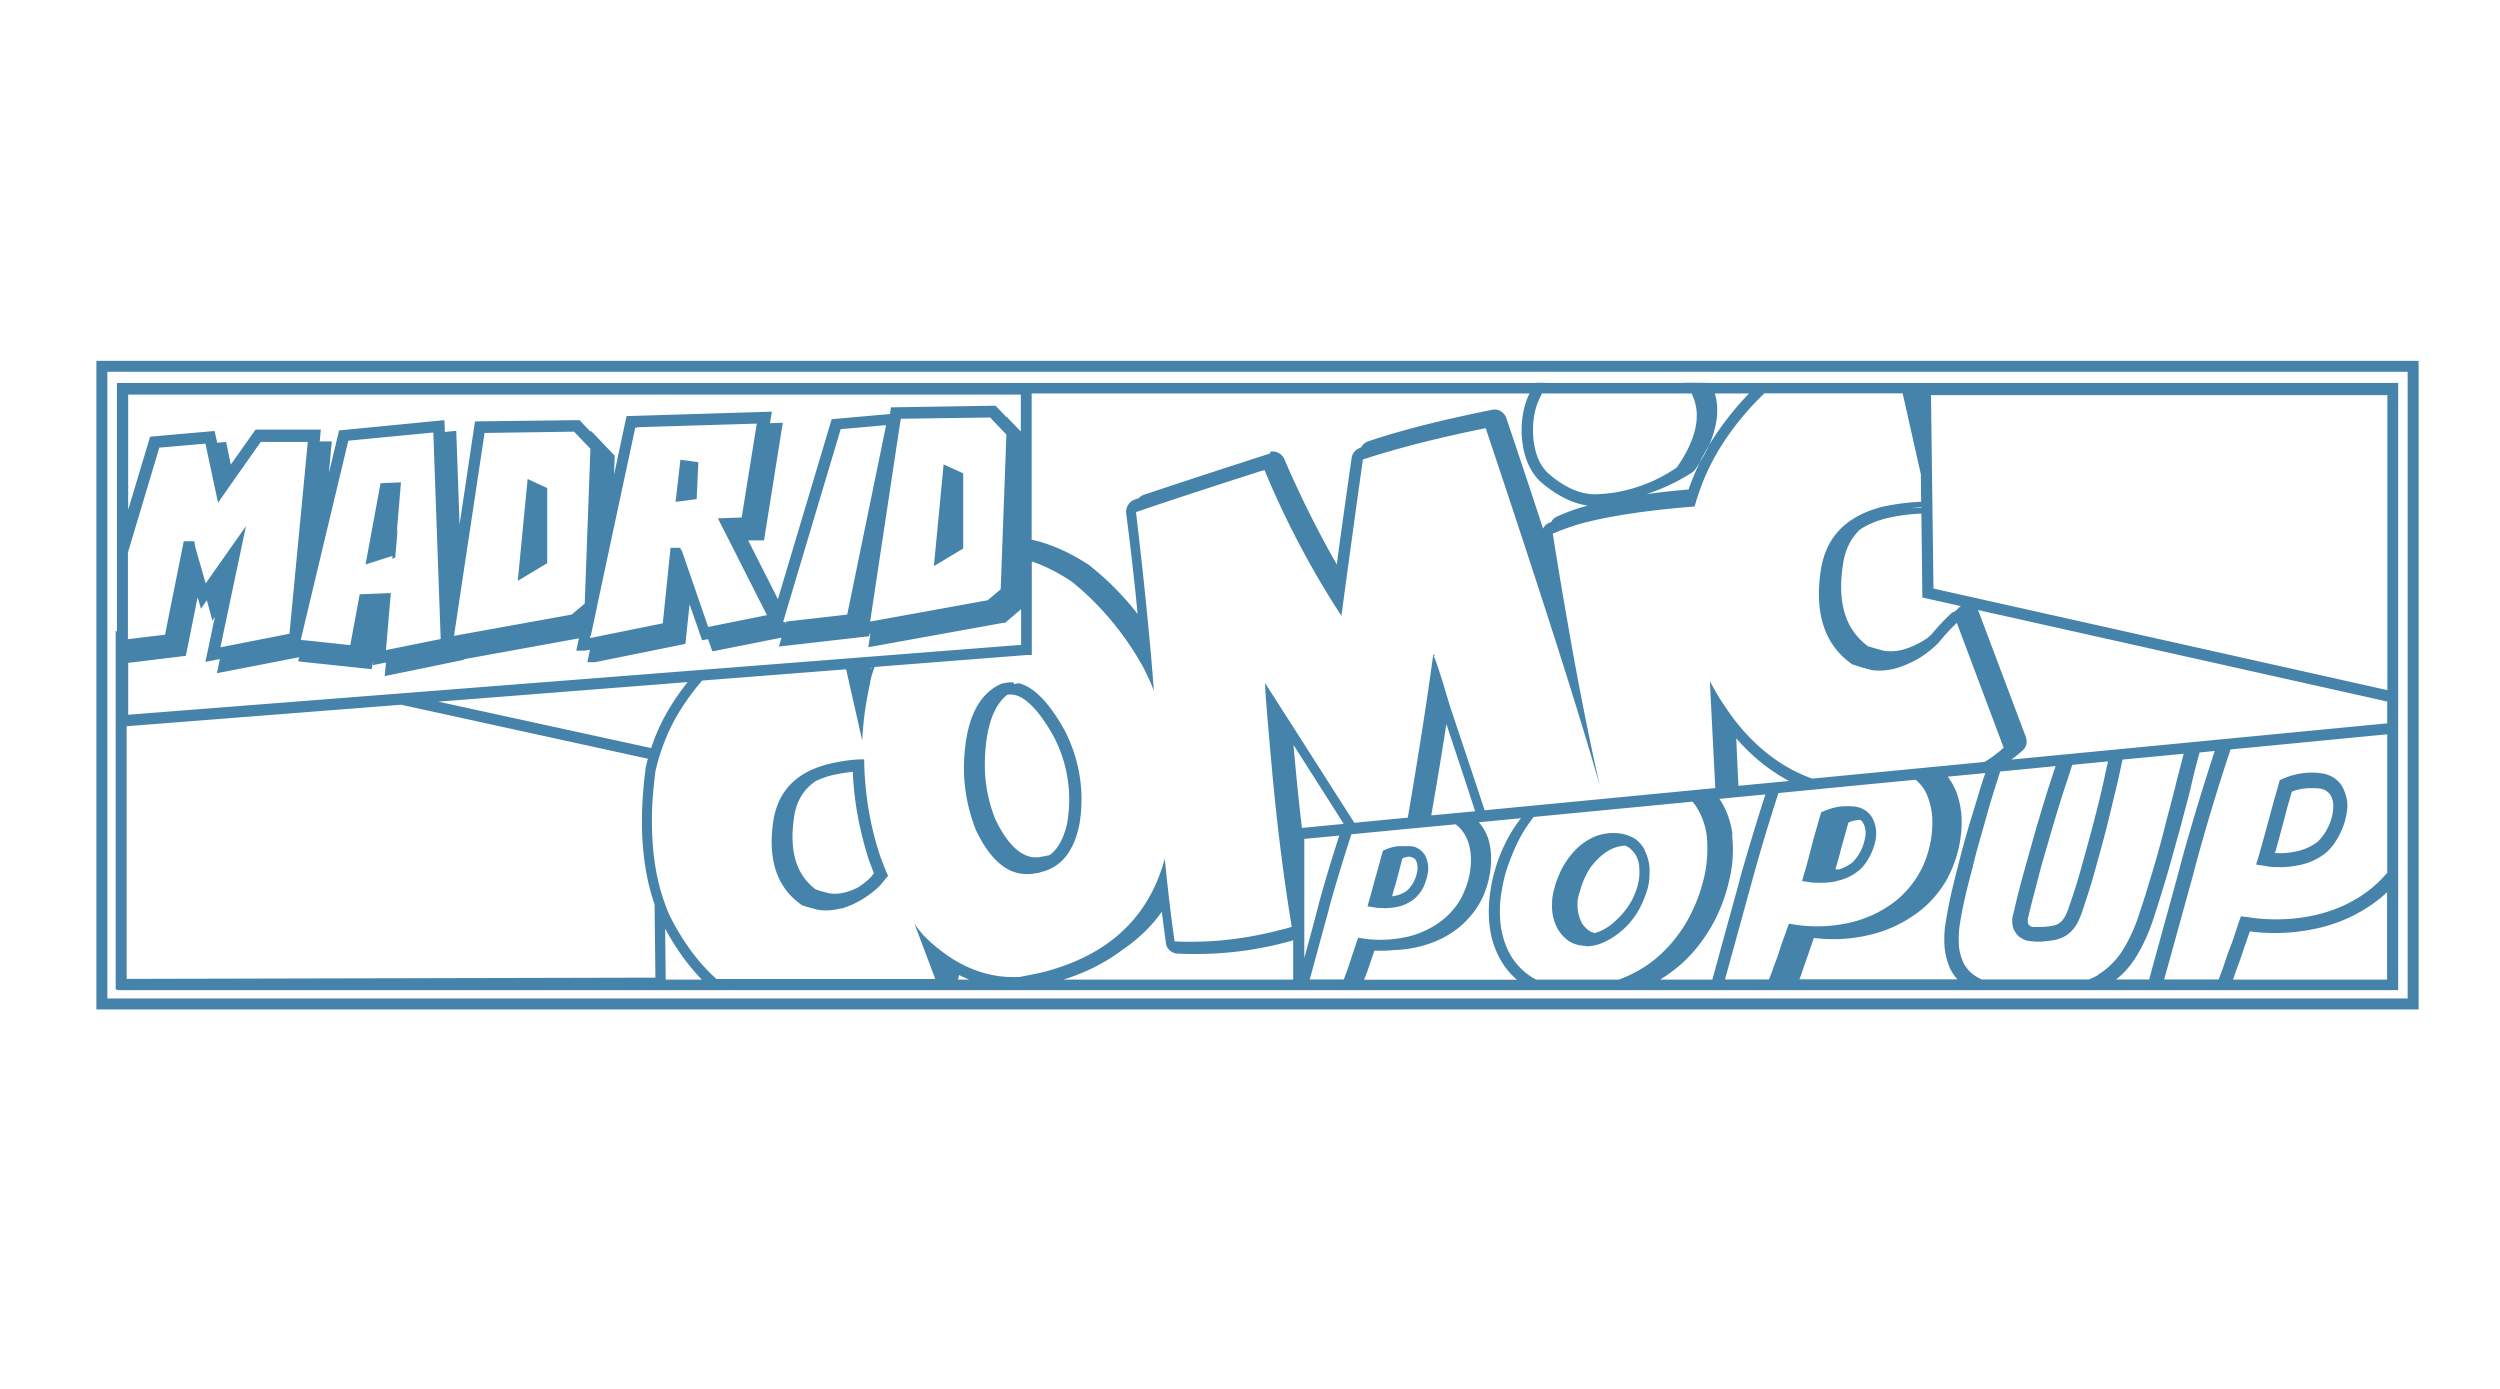 <svg xmlns="http://www.w3.org/2000/svg" id="Capa_1" version="1.1" viewBox="0 0 180 100"><defs><style>.st0{fill:#4583aa}</style></defs><path d="M6.94 25.98v46.7h167.2v-46.7H6.94Zm166.42 45.91H7.73V26.77h165.62v45.12Z" class="st0"/><path d="M164.16 62.44c.47 0 .91-.06 1.38-.15.76-.15 1.43-.47 2.02-.97.41-.38.73-.88.97-1.4.26-.53.41-1.08.47-1.67.06-.56-.09-1.11-.35-1.61-.16-.28-.39-.5-.66-.67-.27-.16-.57-.27-.9-.3-.44-.06-.85-.06-1.29 0-.5.06-.99.2-1.46.41l-.2.09-.06.23c-.26.88-.5 1.76-.73 2.63-.23.85-.47 1.73-.73 2.63l-.18.59.61.09c.38.09.73.09 1.11.09Zm-.35-1.05c.2-.7.38-1.4.56-2.05.2-.79.41-1.58.64-2.34.29-.12.61-.2.94-.23.35-.03.7-.03 1.05 0 .32.03.61.2.79.47.18.29.23.64.2.99-.03.44-.15.88-.35 1.29-.18.41-.44.76-.76 1.08-.47.35-.99.59-1.55.7-.53.12-1.02.15-1.55.12l.03-.03Zm-.67.5v.02l-.03-.03h.04Z" class="st0"/><path d="M8.43 71.29h44.09l-.3-.24c-.06-.04-.12-.09-.18-.14l.17.14c.11.08.21.16.32.24h120.14V27.57h-49.51s-1.93-.03-1.9 0h-9.86s-.82-.03-.85 0H8.43v.07h-.01v17.82l-.09-.02v25.81h.11v.03Zm39.5-.76-.04-3.67c.78 1.44 1.66 2.66 2.64 3.67h-2.6Zm21.03 0c.05-.1.08-.22.09-.33.24.12.48.23.73.33h-.82Zm24.15 0H76.58c1.64-.52 3.07-1.25 4.27-2.17 0 0 .01-.01.02-.01 1.1-.75 2.03-1.65 2.78-2.7.1.78.2 1.55.3 2.28.06.41.41.7.82.73 2.58.12 5.12-.12 7.61-.76.25-.06.49-.13.73-.2v2.84Zm.09-16.13c-.03-.27-.05-.53-.07-.77l3.62 5.69-3.01.29c-.2-1.67-.38-3.41-.54-5.21Zm.7 6 2.53-.24c-.54 1.65-1.03 3.29-1.47 4.88l-.06.26c-.08.29-.16.58-.23.87-.05.2-.11.41-.16.61l-.6 2.2v-8.59Zm3.9 7.1-.12.32c-.15.47-.29.85-.38 1.14s-.18.56-.26.79l-.26.7s-.02.05-.03.07H94.3c.46-1.66.91-3.35 1.37-5.02l.06-.26c.46-1.66.99-3.37 1.55-5.11 0-.02.01-.04.02-.06l.69-.07 3.22-.31 1.7-.16 1.89-.18c.13.09.24.19.35.31.23.26.41.56.53.88.15.41.23.88.23 1.32 0 .85-.18 1.67-.53 2.43-.32.76-.85 1.4-1.49 1.93-.7.56-1.55.97-2.43 1.2-1.11.26-2.22.32-3.34.15l-.32-.06Zm5.25-8.79c.42-2.39.78-4.59 1.09-6.58.8 2.42 1.5 4.51 2.07 6.28l-3.17.3Zm-4.83 11.82c.06-.19.15-.38.22-.57l.52-1.52c.49.03.97.01 1.46-.04h.01c.63-.02 1.27-.11 1.9-.28.99-.26 1.93-.7 2.72-1.35a6.3 6.3 0 0 0 1.73-2.22c.36-.83.56-1.7.58-2.58v-.17c0-.56-.09-1.08-.26-1.58v.03c-.13-.37-.35-.75-.63-1.05l.66-.06 2.38-.23c-.27.35-.52.71-.74 1.09-.32.54-.59 1.11-.82 1.7-.13.35-.25.71-.35 1.07-.08.3-.16.61-.21.92-.2 1.02-.26 2.08-.12 3.1.12.94.44 1.81.94 2.6.28.43.62.82 1.01 1.15h-11Zm18.33-.01s-.02 0-.04.01h-5.91s-.01 0-.02-.01a4.624 4.624 0 0 1-2.1-2.31c-.2-.48-.34-.99-.42-1.52-.1-.77-.09-1.54.02-2.3l.09-.51c.05-.29.11-.57.19-.86.13-.47.29-.94.48-1.39.22-.57.49-1.13.8-1.67.24-.4.51-.78.79-1.14l11.43-1.1c.06.08.13.15.18.23.05.07.09.14.14.21.2.32.36.67.48 1.03.12.34.19.69.23 1.04.09.99.03 1.99-.2 2.96a11.8 11.8 0 0 1-1.29 3.25c-.56.94-1.26 1.78-2.08 2.49s-1.76 1.23-2.78 1.61Zm2.98.01c.46-.28.9-.6 1.32-.95.91-.76 1.67-1.7 2.28-2.72.64-1.08 1.11-2.28 1.38-3.51.26-1.05.32-2.17.2-3.25h.03a6.26 6.26 0 0 0-.42-1.61c-.14-.34-.31-.66-.52-.97l1.41-.14 1.9-.18c-.67 2.07-1.29 4.13-1.85 6.12l-.06.26c-.64 2.31-1.28 4.64-1.91 6.95h-3.77Zm5.48-17.37c1.14 1.31 2.41 2.33 3.8 3.07l-3.64.35c-.06-1.12-.11-2.26-.16-3.42Zm3.8 13.35-.12.29c-.2.59-.38 1.05-.5 1.43s-.23.73-.35 1.02c-.12.29-.2.59-.32.88-.05.12-.1.25-.16.39h-3.16l2-7.27c.55-2.01 1.17-4.07 1.85-6.15l2.25-.22 2.54-.25 5.09-.49c.07.06.14.13.21.2l.04.04c.23.24.42.51.55.82a5.11 5.11 0 0 1 .4 2.01c0 1.08-.23 2.14-.67 3.13a7.01 7.01 0 0 1-1.93 2.49c-.91.73-1.99 1.26-3.13 1.55-1.4.35-2.84.41-4.27.18l-.32-.06Zm.74 4.02s.02-.05.03-.07c.12-.29.2-.59.32-.91l.7-2.02c1.4.18 2.81.09 4.18-.26 1.29-.32 2.46-.91 3.51-1.73.94-.76 1.7-1.73 2.19-2.84s.76-2.31.76-3.54c0-.7-.12-1.4-.35-2.05-.05-.14-.11-.28-.18-.41-.13-.28-.29-.53-.47-.78l2.7-.26c-.02.07-.04.14-.07.21 0 .03-.02.06-.03.08-.28.85-.54 1.76-.82 2.67-.29.94-.59 1.96-.85 2.98s-.53 2.02-.73 2.96c-.12.56-.23 1.11-.32 1.7-.12.59-.15 1.2-.12 1.78s.18 1.17.41 1.7c.14.28.31.54.52.77h-11.4Zm21.53-.34c-.22.13-.45.24-.69.33h-7.71c-.14-.07-.28-.14-.41-.22-.38-.23-.7-.59-.91-.99-.18-.44-.32-.88-.32-1.35-.03-.53 0-1.05.09-1.55.09-.56.2-1.11.32-1.64.2-.94.47-1.87.73-2.93.26-1.05.56-2.02.82-2.96s.53-1.84.82-2.72c.06-.21.13-.41.19-.61l3.99-.39c-.13.4-.26.81-.4 1.23-.35 1.05-.67 2.17-.99 3.22-.32 1.14-.61 2.19-.91 3.25-.29 1.05-.53 2.02-.73 2.9-.12.35-.12.76 0 1.11.12.26.29.53.56.67.23.15.5.23.76.23.2.03.41.03.61.03h.03c.35-.03.67-.06.99-.12s.61-.18.88-.35c.29-.2.5-.44.67-.7.18-.29.32-.64.44-.97.26-.79.59-1.76.88-2.81.29-1.05.61-2.17.88-3.25s.53-2.17.79-3.25c.13-.58.25-1.14.36-1.66l4.41-.42c-.17.63-.33 1.27-.5 1.91-.23.99-.53 2.05-.82 3.19-.26 1.05-.56 2.14-.88 3.22-.32 1.05-.61 2.05-.94 3.01-.32 1.05-.76 2.05-1.35 2.96-.44.64-.99 1.2-1.67 1.61Zm-2.4-13.52c.19-.56.36-1.1.52-1.6l2.58-.25c-.09.4-.19.82-.28 1.27-.23 1.08-.5 2.14-.79 3.25s-.59 2.17-.88 3.22-.59 1.96-.88 2.78c-.06.23-.18.5-.32.73-.09.15-.2.29-.35.38-.15.12-.32.18-.5.2-.26.06-.56.09-.82.09h-.53c-.12 0-.2-.03-.29-.09-.06-.06-.12-.12-.12-.18a.929.929 0 0 1 .03-.5c.2-.88.47-1.84.73-2.87s.59-2.08.91-3.22c.32-1.08.64-2.14.99-3.22Zm3.67 13.86c.52-.41.96-.89 1.33-1.45.64-.99 1.11-2.08 1.46-3.22.32-.97.61-1.93.94-3.04.32-1.11.61-2.19.91-3.25.29-1.14.59-2.17.82-3.19.17-.76.36-1.49.56-2.2l1.09-.11c-.89 2.72-1.7 5.4-2.41 7.98l-.15.59c-.71 2.62-1.45 5.26-2.16 7.88h-2.39Zm19.53 0h-11.1c.11-.31.2-.62.3-.86.15-.38.29-.79.44-1.26l.47-1.35c1.73.23 3.48.12 5.15-.29a11.04 11.04 0 0 0 4.18-2.05c.19-.15.37-.32.55-.48v6.29Zm0-7.69c-.35.41-.73.78-1.14 1.12-1.11.91-2.43 1.52-3.8 1.87-1.67.41-3.42.47-5.15.2l-.44-.06-.15.41c-.23.67-.41 1.29-.59 1.73s-.32.88-.44 1.23c-.09.29-.23.67-.38 1.05-.01.04-.03.09-.05.13h-3.92c.71-2.55 1.4-5.07 2.1-7.59l.15-.59c.74-2.72 1.58-5.54 2.53-8.38l11.28-1.09v9.95Zm0-10.76-27.06 2.61c.29-.21.57-.44.84-.69.26-.23.32-.61.2-.94l-3.39-9.01s-.04-.09-.06-.13l29.47 6.59v1.57Zm.01-23.63v21.24l-32.71-7.32h.03l-.07-5.43-.09-7.03-.02-1.46h32.86Zm-33.48 14.57 2.77.62s-.05.04-.08.06c-.11.1-.21.2-.32.31-.1.03-.2.08-.3.16-.5.47-.97.97-1.4 1.49-.1.09-.19.18-.29.27 0 0-.01 0-.02.01-.54.37-1.12.65-1.74.83-.44.12-.91.15-1.38.09-.44-.12-.82-.23-1.14-.32-1.64-1.2-2.25-3.16-1.81-5.94.15-1.01.55-1.82 1.19-2.45.52-.36 1.16-.63 1.91-.83.83-.19 1.67-.31 2.54-.34l.07 6.05Zm-.07-6.46c-.26 0-.53.02-.79.04.26-.04.52-.07.79-.09v.04Zm-14.87-8.23h2.46a21.567 21.567 0 0 0-2.71 3.45l-.18.3c.61-1.37.76-2.63.43-3.76Zm-.44 3.77c-.18.39-.39.79-.64 1.19-.31.63-.58 1.28-.81 1.95-.87.08-1.68.16-2.45.26-.2.03-.39.05-.58.08.9-.3 1.78-.68 2.6-1.15.23-.13.47-.27.69-.42.09-.06.18-.15.23-.23.11-.16.21-.32.31-.48.2-.41.41-.8.64-1.19Zm-12.08-3.62.06-.15h10.78c.74 1.44.4 3.22-1.06 5.33-.2.14-.42.27-.63.4-.91.54-1.89.95-2.93 1.21-.76.2-1.52.29-2.31.32h-.04c-1.1-.01-2.26-.54-3.39-1.55-.61-.59-.97-1.49-1.05-2.75-.04-1.09.15-2.03.57-2.81Zm-36.66-.15h35.83c-.41.85-.6 1.86-.56 2.98.09 1.49.56 2.6 1.32 3.34 1.15 1 2.31 1.6 3.44 1.75-.76.2-1.51.47-2.24.8-.18.09-.31.22-.39.38-.06.03-.13.06-.19.08-.18.09-.32.23-.4.4-.81-2.48-1.69-5.14-2.65-7.97-.15-.41-.56-.67-.99-.59-1.9.38-3.69.79-5.3 1.2-1.32.35-2.55.7-3.66 1.08-.23.08-.4.24-.5.44-.03 0-.06.02-.09.03-.32.12-.53.38-.59.7-.42 2.93-.78 5.5-1.07 7.69-1.41-2.46-2.67-5-3.79-7.61a.908.908 0 0 0-1.02-.5l.03.12h-.03c-3.16 1.02-6.23 2.02-9.1 2.98-.14.05-.26.14-.35.24-.11.04-.21.07-.32.11a.95.95 0 0 0-.59.94c.34 2.6.61 5.03.83 7.29a20.31 20.31 0 0 0-3.38-3.43l-.06-.06c-1.44-.95-2.84-1.57-4.19-1.86V28.31Zm0 18.86v-6.77c.93.32 1.89.8 2.88 1.46 2.11 1.7 3.86 3.83 5.18 6.23.26.53.53 1.08.73 1.64-.06-.76-.12-1.55-.19-2.36-.03-.39-.07-.79-.11-1.2-.04-.45-.08-.9-.13-1.37 0-.08-.01-.15-.02-.23-.23-2.37-.51-4.93-.84-7.72l.45-.15c.09-.03.19-.06.28-.1 2.65-.89 5.44-1.8 8.35-2.73l.18-.03c1.52 3.66 3.37 7.17 5.53 10.48.05-.35.1-.71.15-1.09.03-.23.06-.45.09-.69.35-2.53.77-5.69 1.31-9.48.06-.02.13-.04.19-.06.14-.04.29-.09.44-.14.91-.28 1.9-.57 2.97-.85 1.58-.41 3.34-.82 5.24-1.2 3.89 11.62 6.64 20.19 8.22 25.75-.5-2.18-1.03-4.74-1.59-7.69-.21-1.13-.43-2.31-.64-3.55-.38-2.14-.77-4.44-1.16-6.91.09-.04.19-.08.28-.12.12-.06.25-.11.37-.15.53-.2 1.06-.38 1.6-.52 1.96-.5 4.59-.91 7.96-1.17.03-.1.06-.2.09-.31.04-.13.07-.25.12-.38.4-1.25.94-2.44 1.64-3.56.14-.23.29-.45.44-.68.8-1.17 1.72-2.25 2.74-3.22h9.95l1.31 5.83.02 1.98c-.96.03-1.91.17-2.85.37-.58.16-1.11.35-1.57.59-1.57.8-2.49 2.08-2.79 3.89-.5 3.16.26 5.47 2.25 6.85.44.15.91.29 1.38.41.59.09 1.17.03 1.76-.12.66-.2 1.28-.48 1.85-.84.44-.29.85-.62 1.22-1 .41-.5.85-.99 1.32-1.43l.1.26 3.27 8.72c-.37.35-.78.66-1.21.93-.06.03-.11.07-.16.1l-12.41 1.2c-1.06-.38-2.05-.91-2.96-1.6-.92-.69-1.78-1.53-2.56-2.53-.18-.23-.35-.46-.52-.71-.18-.26-.36-.53-.54-.8-.28-.44-.54-.9-.79-1.38.13 2.64.26 5.19.39 7.7l-16.61 1.6c-.67-2.05-1.51-4.55-2.5-7.51 0-.03-.02-.06-.03-.1-.11-.36-.21-.7-.3-1.01-.15-.5-.28-.92-.4-1.28-.19-.61-.34-1.01-.44-1.21h.03s.06-.03.03-.09h-.09c-.42 3.13-1.03 7.04-1.83 11.73l-3.85.37-4.48-7.02-.47-.73-.67-1.05-.79-1.23v-.06c-.06 0 .09 1.93.44 5.79.37 4.22.86 8.08 1.43 11.59l.03.2c-.35.12-.7.2-1.08.29-2.2.56-4.44.83-6.72.78-.18 0-.36 0-.54-.02h-.09c-.14-.96-.27-1.95-.39-2.98l-.06-.53c-.04-.39-.09-.78-.13-1.18-.04-.41-.08-.83-.13-1.26-.76 2.81-2.29 4.94-4.59 6.41-1.15.74-2.5 1.31-4.04 1.72-.59.15-1.2.26-1.81.38-.29.01-.58.01-.87 0-1.57-.09-3.05-.63-4.44-1.62-.28-.2-.55-.41-.83-.64-.27-.23-.54-.48-.8-.75-.23-.26-.44-.53-.64-.82l1.5 3.98H51.59c-1.27-1.13-2.38-2.62-3.33-4.48-.14-.3-.27-.61-.38-.93-.37-1-.63-2.1-.78-3.28-.12-.92-.17-1.9-.16-2.93 0-.66.04-1.34.11-2.04.04-.43.08-.85.14-1.29.12-.53.26-1.04.44-1.55.34-.99.78-1.95 1.34-2.84a17.754 17.754 0 0 1 1.49-2.04c.03-.04.06-.08.1-.11l10.36-.81 1.16 5.13c.04-.8.12-1.61.24-2.41.07-.44.15-.88.24-1.32.02-.12.05-.24.08-.37.02-.25.13-.65.33-1.2l10.98-.86h.35Zm-27.41 6.67-15.32-3.34 17.95-1.41c-.41.52-.79 1.05-1.14 1.61-.63.99-1.13 2.05-1.49 3.15Zm15.8-5.78h.07s-.03.08-.04.12l-.03-.12ZM9.22 28.41H73.5v2.66l-1-1.04h-.04l-.78-.82-7.53.12-.07.48-4.19.37v-.03l-3.88 12.99-2.14-4.23h1.14l1.35-8.47-.92.03.13-.83-10.46.32-.9 4.23.05-1.38-1.68-1.76h-.1l-.75-.8-7.53.09-1.11 7.42-.24-6.74-.82.08-.03-.85-7.58.74v-.03l-.74 3.11.21-2.29h-.87l.08-.85h-4.7l-1.78 2.52-.34-1.63-.64.06-.19-.85-4.64.41-1.58 5.26v-8.29ZM56.56 44.9h-.01s-.03-.07-.06-.13h-.11l.05-.13.12-.42 3.98-13.32 3.26-.29v.05L61 44.25l-4.19.48-.22.03-.04.13v.01Zm8.23-14.32.07-.43h.11l6.32-.09 1.17 1.23-.41 11.14-.94.79-8.33 1.51-.13.02 2.14-14.18ZM42.55 45.73l.39-1.83.04-.21 1.03-4.83 1.73-8.07h.14v-.03l8.61-.26-1.09 6.76-1.71.06 3.53 6.97-4.23.85-1.88-5.44-.15-.26h-.68l-.56 5.44-5.09 1.03-.15.03.04-.2Zm-.45-2.27-.94.79-7.8 1.41-.54.1-.13.02.54-3.6 1.66-11.01h.12l6.32-.09 1.18 1.23-.41 11.14Zm-16.2-.68-.68 3.67-2.7-.29-.7-.07-.16-.02-.02.03.04-.14 1.43-5.99 1.97-8.24 6.12-.59v.04l.53 14.83-3.86.78-.08.02.2-2.38.15-1.73-2.24.09ZM15.15 31.49h-.02v-.03l.02.03Zm-5.93 8.26 2.25-7.52 3.32-.29.91 4.26s.52-.75 1.13-1.62c.88-1.25 1.94-2.76 1.95-2.76h3.38l-1.32 13.81-4.83.95-.14.03.83-3.95 1.01-4.78-2.9 4.12c-.62-2.15-.76-2.62-.76-2.65l-.06-.38h-.76l-1.35 6.73-2.67.32v-6.26Zm-.01 7.98 4.17-.51.85-4.22v.01l.24.82.42-.61c.06.19.11.39.17.61l.23.85.18-.26-.68 3.23h.03l1.01-.2-.21 1.02 5.92-1.15-.07.3 5.29.56.12-.63-.03.34.94-.19-.09.98 5.73-1.18v-.04l8.25-1.5-.19.89h.59s.14-.02.4-.07l-.19.9h.53s2.12-.42 6.23-1.26l.3-.06.3-2.86.9 2.6.43-.08.31.88 4.98-.99-.19.64 6.5-.74.04-.2h.05l-.15.99 9.73-1.76h.12l1.15-.98v2.57L9.23 51.46v-3.73Zm-.1 4.56 19.77-1.55 17.77 3.89c-.07.25-.13.5-.18.75v.06c-.48 3.76-.27 7.01.66 9.67l.06 5.28-37.96.09h-.11V52.3Z" class="st0"/><path d="M132.24 63.43c.59-.12 1.17-.38 1.64-.79.28-.25.5-.54.68-.87.05-.09.1-.18.14-.27.2-.41.35-.88.38-1.35.02-.35-.03-.69-.16-1.02-.04-.09-.08-.18-.13-.27-.26-.44-.73-.73-1.26-.79-.35-.03-.7-.03-1.05 0-.41.06-.82.18-1.2.35l-.15.06-.06.18c-.2.7-.41 1.43-.61 2.17-.18.7-.35 1.4-.59 2.17l-.12.44.44.06c.29.06.61.06.91.06.38 0 .76-.03 1.14-.12Zm.32-2.34c.18-.61.35-1.26.53-1.87.2-.09.44-.15.67-.18.06 0 .12-.01.18-.01.08.06.15.13.2.22.15.26.2.56.18.85-.09.76-.41 1.46-.94 1.99-.3.23-.63.4-.98.51-.08 0-.17 0-.25-.01.15-.5.29-.99.41-1.49ZM28.23 40.23l.23-.09.18-2.12-.08.41.31-3.7-1.44.06h-.03l-1.08 5.85 1.95-.62-.04.21zm9.05 1.59 1.88-1.13.24-.14v-5.41l-1.41-.65-.71 7.33zm12.88-5.89.12-2.65-1.29-.18-.35 3.03h.03l1.5-.2Zm-.83-2.35h-.03.03Zm19.99 5.93.03-.02v-5.41l-1.41-.64-.7 7.32 1.85-1.11.23-.14zm49.11 21.7c-.11-.2-.24-.38-.39-.54-.14-.15-.3-.28-.49-.37a2.94 2.94 0 0 0-1.38-.32h-.15c-.48.02-.97.13-1.4.35-.47.23-.91.56-1.26.94-.35.38-.67.82-.91 1.29-.06.12-.12.24-.17.37-.16.36-.3.73-.38 1.1-.02.06-.04.12-.05.18-.1.42-.12.85-.1 1.28.03.44.15.88.35 1.29.2.38.5.73.85.97.35.23.79.35 1.23.35l-.03.03h.09c.5 0 .99-.15 1.43-.38.47-.23.91-.56 1.29-.91.41-.38.73-.82 1.02-1.29.11-.22.22-.43.32-.65v-.02c.13-.28.23-.57.32-.88.15-.5.15-.99.15-1.49-.03-.42-.13-.8-.3-1.17-.02-.04-.04-.08-.06-.11Zm-.5 2.52c-.15.47-.32.94-.59 1.35-.26.41-.56.79-.91 1.11-.32.32-.67.59-1.08.79-.16.08-.33.15-.51.2-.16-.03-.3-.09-.43-.17-.23-.18-.44-.38-.56-.64-.15-.32-.23-.64-.26-.99-.03-.38 0-.79.15-1.14.09-.35.2-.7.36-1.03.04-.09.09-.17.13-.26.2-.41.47-.76.79-1.08.1-.1.21-.2.33-.3.21-.17.43-.32.66-.43.08-.04.17-.08.26-.11.23-.08.48-.13.73-.15.06.03.13.05.18.08.18.11.35.27.48.44.04.05.07.1.11.15.15.29.26.61.26.97.03.41 0 .82-.12 1.23Zm-18.26 1.66c.29 0 .61-.03.91-.09.47-.09.94-.32 1.32-.64.26-.26.5-.56.64-.91.09-.22.17-.45.22-.68.03-.14.06-.28.07-.43a2.02 2.02 0 0 0-.24-1.08c-.01-.02-.02-.04-.04-.05s-.06-.08-.09-.12c-.01-.02-.03-.03-.04-.05l-.05-.05s-.02-.02-.04-.03c-.03-.03-.06-.05-.08-.07l-.01-.01a.218.218 0 0 0-.08-.05s-.01 0-.02-.01c-.02-.01-.04-.03-.07-.04-.01-.01-.03-.02-.04-.03s-.03-.01-.04-.02a.679.679 0 0 0-.2-.07c-.02 0-.04-.01-.06-.02h-.05c-.04 0-.09-.01-.13-.02h-.85c-.32.03-.64.12-.97.26l-.15.06-.06.18c-.06.23-.13.47-.19.71-.08.3-.17.59-.24.86-.01.04-.02.08-.04.13-.15.53-.29 1.11-.47 1.7l-.12.44.44.06c.23.06.5.06.73.06l.03.03Zm.76-1.54.09-.33c.02-.07.04-.14.05-.2.15-.5.26-1.02.41-1.52.12-.06.26-.09.4-.12h.09c.35.06.44.2.47.26.12.2.12.44.12.64-.06.56-.29 1.08-.7 1.49-.26.23-.61.38-.97.44-.05 0-.11.02-.16.02.06-.24.13-.46.19-.69Zm-25.78-.99c.12 0 .26-.06.38-.09.35-.09.67-.23.96-.42.62-.4 1.09-1.04 1.42-1.9q.22-.58 0 0c.11-.29.2-.61.28-.95.44-2.37.06-4.8-1.05-6.94-1.09-1.95-2.17-3.07-3.25-3.36-.13 0-.25.02-.38.06l-.04-.13h-.03c-.23-.01-.45.01-.67.07h-.1c-1.81.76-2.71 2.78-2.77 6.05 0 1.52.29 3.04.85 4.48 1.17 2.49 2.63 3.51 4.39 3.13Zm-2.14-12.83c1.24-.26 2.5 1.47 3.34 2.97a9.759 9.759 0 0 1 .97 6.35c-.25 1.04-.65 1.77-1.22 2.2-.05.02-.11.04-.16.05-.09 0-.2.06-.29.06h-.06c-.47.12-1.93.44-3.42-2.66-.53-1.32-.79-2.72-.76-4.13.05-2.39.58-4.02 1.6-4.84Zm-10.3 4.64c-.88 0-1.76.15-2.6.35-.41.11-.79.24-1.14.39-1.58.71-2.49 1.92-2.78 3.62-.44 2.84.23 4.89 2.05 6.14.41.15.82.26 1.23.35.53.06 1.05.03 1.58-.12v.03c.6-.18 1.17-.44 1.69-.78.39-.25.75-.53 1.09-.86.23-.26.44-.53.61-.73l-.09-.21c-.17-.38-.31-.77-.46-1.16-.75-2.22-1.13-4.56-1.17-6.92v-.1Zm.7 8.22-.23.29c-.28.27-.59.51-.91.72-.27.13-.55.25-.85.33-.38.12-.79.15-1.2.09-.38-.09-.73-.18-.99-.29l.03.03c-1.43-1.05-1.96-2.78-1.58-5.27.17-1.12.68-1.96 1.55-2.55.33-.16.71-.3 1.12-.41.5-.12 1.02-.2 1.55-.26.09 2.17.5 4.3 1.17 6.38.12.29.23.61.35.94Z" class="st0"/></svg>